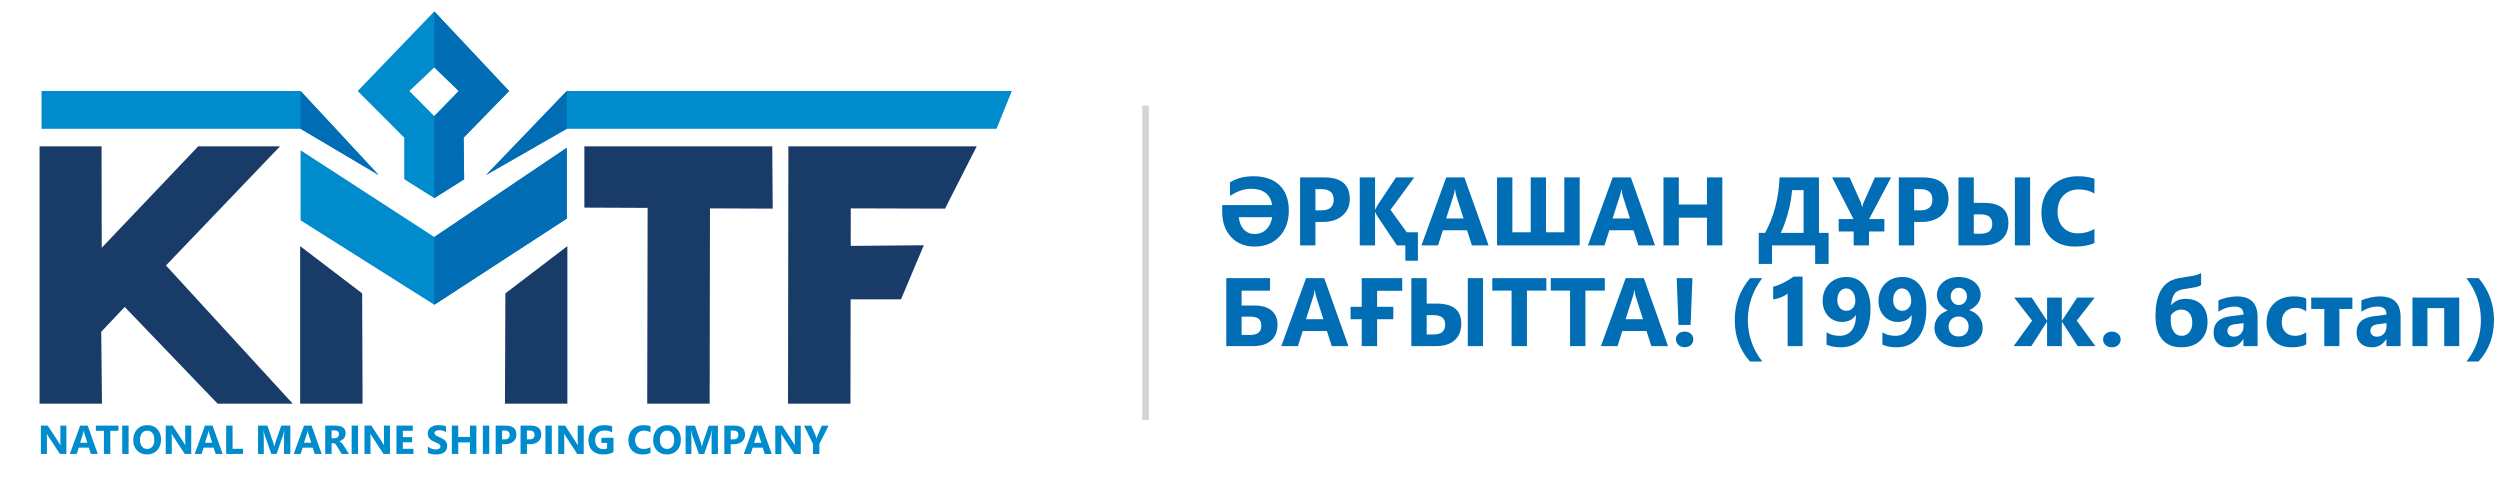 <?xml version="1.0" encoding="UTF-8"?>
<!DOCTYPE svg PUBLIC "-//W3C//DTD SVG 1.1//EN" "http://www.w3.org/Graphics/SVG/1.1/DTD/svg11.dtd">
<!-- Creator: CorelDRAW 2021.5 -->
<svg xmlns="http://www.w3.org/2000/svg" xml:space="preserve" width="358px" height="69px" version="1.1" style="shape-rendering:geometricPrecision; text-rendering:geometricPrecision; image-rendering:optimizeQuality; fill-rule:evenodd; clip-rule:evenodd"
viewBox="0 0 82561.2 15902.9"
 xmlns:xlink="http://www.w3.org/1999/xlink"
 xmlns:xodm="http://www.corel.com/coreldraw/odm/2003">
 <defs>
  <style type="text/css">
   <![CDATA[
    .fil0 {fill:none}
    .fil2 {fill:#006DB5}
    .fil1 {fill:#008BCC}
    .fil3 {fill:#193B68}
    .fil6 {fill:#D2D4D6}
    .fil5 {fill:#006DB5;fill-rule:nonzero}
    .fil4 {fill:#008BCC;fill-rule:nonzero}
   ]]>
  </style>
 </defs>
 <g id="Слой_x0020_1">
  <rect class="fil0" y="-0.1" width="82561.2" height="15902.9"/>
  <path class="fil1" d="M33414.5 3001.4l-504.4 1246.8 -14193.3 0 -2662.9 1524.9 2662.9 -2771.7 14697.7 0zm-23487.6 1957.1l0 2312.7 4416.1 2787.8 4373.8 -2844.7 0 -2338.1 -4373.8 2946.9 -4416.1 -2864.6zm1886.6 -1957.1l2529.5 -2628.9 2469.5 2628.9 -1501.3 1539.7 16.8 1375.2 -985 621.5 -993.1 -623.8 -0.1 -1372.9 -1536.3 -1539.7zm2529.5 -780.7l808.7 780.7 -808.7 828.8 -824.1 -828.8 824.1 -780.7zm-12970.7 780.7l0 1246.8 8554.6 0 2574.8 1524.9 -2574.8 -2771.7 -8554.6 0z"/>
  <polygon class="fil2" points="18716.8,4248.2 16053.9,5773.1 18716.8,3001.4 "/>
  <polygon class="fil2" points="9926.9,4248.2 12500.8,5772.7 9926.9,3001.4 "/>
  <path class="fil2" d="M14343 372.5l2469.5 2628.5 -1501.3 1539.6 16.8 1375.2 -985 622 0 -6165.3zm0 1847.7l808.7 780.8 -808.7 828.8 0 -1609.6z"/>
  <polygon class="fil2" points="14343,10058.9 18716.8,7214.2 18716.8,4876.2 14343,7823.1 "/>
  <path class="fil3" d="M1306.4 13327l2061.8 0 -25 -2374.3 775.1 -821 3069.2 3195.3 2480.3 0 -4186.4 -4565.3 3766.4 -3934.5 -2701.8 0 -3186.5 3350.1 -5.4 -3350.1 -2047.7 0 0 8499.8zm26779 0l-2061.7 0 12.1 -8499.8 6220.5 0 -1047.5 2058.1 -3112.6 -9 -2.1 1239.5 2414.1 -21.5 -753.3 1787.4 -1663.8 -2.1 -5.7 3447.4zm-4649.5 0l-2061.7 0 13.1 -6466.3 -2089.2 -9.3 0 -2024.2 6205.4 0 15.3 2058.1 -2072.2 -9 -10.7 6450.7zm-4698.6 0l-2061.7 0 14 -3643.1 2047.7 -1560.8 0 5203.9zm-8825 0l2061.7 0 -14.1 -3643.1 -2047.6 -1560.8 0 5203.9z"/>
  <path class="fil4" d="M2192.5 14987.1l-212.8 0 -385.8 -588.1c-22.5,-34.3 -38.3,-60.1 -47,-77.5l-2.4 0c3.3,32.9 5.1,83.6 5.1,151.2l0 514.4 -199.2 0 0 -935.9 227.2 0 371.4 569.7c17,25.8 32.5,51.2 47,76.5l2.6 0c-3.4,-21.7 -5.2,-64.7 -5.2,-128.6l0 -517.6 199.1 0 0 935.9zm1037 0l-229.6 0 -66.7 -208.3 -332.8 0 -65.9 208.3 -228.6 0 340.9 -935.9 249.9 0 332.8 935.9zm-344.5 -370l-100.5 -314.6c-7.4,-23.5 -12.7,-51.6 -15.9,-84.1l-5.1 0c-2.3,27.3 -7.6,54.5 -16.3,81.4l-101.8 317.3 239.6 0zm1025.4 -394.4l-267.2 0 0 764.4 -211.3 0 0 -764.4 -265.6 0 0 -171.5 744.1 0 0 171.5zm336.7 764.4l-210.9 0 0 -935.9 210.9 0 0 935.9zm608.2 16.3c-134.1,0 -243.3,-43.7 -327.7,-130.7 -84.4,-87.4 -126.5,-201 -126.5,-341.2 0,-147.9 42.8,-267.5 128.5,-358.8 85.8,-91.4 199.1,-137.3 340.6,-137.3 133.7,0 241.8,43.9 324.2,131.2 82.4,87.6 123.7,203 123.7,346.1 0,146.9 -42.9,265.7 -128.4,355.7 -85.3,90 -196.9,135 -334.4,135zm9.1 -786.4c-73.9,0 -132.8,27.7 -176.2,83.3 -43.4,55.5 -65.3,128.8 -65.3,220.2 0,92.6 21.9,165.9 65.3,220 43.4,53.9 100.4,80.9 171,80.9 72.8,0 130.2,-26.2 173,-78.6 42.5,-52.6 63.9,-125.2 63.9,-218.4 0,-97.2 -20.7,-172.6 -62,-226.5 -41.3,-54 -98,-80.9 -169.7,-80.9zm1451.1 770.1l-212.9 0 -385.7 -588.1c-22.6,-34.3 -38.4,-60.1 -47.1,-77.5l-2.5 0c3.4,32.9 5.2,83.6 5.2,151.2l0 514.4 -199.2 0 0 -935.9 227.2 0 371.4 569.7c17,25.8 32.5,51.2 47,76.5l2.7 0c-3.5,-21.7 -5.4,-64.7 -5.4,-128.6l0 -517.6 199.3 0 0 935.9zm1036.9 0l-229.7 0 -66.5 -208.3 -332.8 0 -66 208.3 -228.6 0 340.8 -935.9 250 0 332.8 935.9zm-344.5 -370l-100.6 -314.6c-7.3,-23.5 -12.6,-51.6 -15.8,-84.1l-5.2 0c-2.1,27.3 -7.5,54.5 -16.2,81.4l-101.8 317.3 239.6 0zm1018.7 370l-557.4 0 0 -935.9 211 0 0 764.8 346.4 0 0 171.1zm1561.3 0l-208.3 0 0 -560c0,-60.4 2.6,-127.3 7.8,-200.3l-5.2 0c-10.9,57.5 -20.6,98.7 -29.3,124.1l-219.3 636.2 -172.5 0 -223.1 -629.7c-6.1,-17 -15.9,-60.6 -29.4,-130.6l-5.9 0c5.6,92.2 8.6,173.1 8.6,242.9l0 517.4 -190.2 0 0 -935.9 308.9 0 191.4 554.7c15.1,44.4 26.2,88.9 33.2,133.9l4 0c11.5,-51.8 24,-96.9 37.1,-135.1l191.2 -553.5 301 0 0 935.9zm1035.7 0l-229.7 0 -66.6 -208.3 -332.9 0 -65.9 208.3 -228.5 0 340.8 -935.9 249.9 0 332.9 935.9zm-344.6 -370l-100.5 -314.6c-7.4,-23.5 -12.7,-51.6 -15.8,-84.1l-5.2 0c-2.3,27.3 -7.5,54.5 -16.3,81.4l-101.8 317.3 239.6 0zm1246.6 370l-242.1 0 -145.5 -240.8c-10.8,-18.2 -21.4,-34.6 -31.4,-48.9 -10,-14.3 -20,-26.6 -30.2,-36.8 -10.4,-10.3 -21,-18 -32.2,-23.7 -11.1,-5.3 -23.2,-8 -36.1,-8l-56.8 0 0 358.2 -210.9 0 0 -935.9 334.1 0c227.3,0 340.8,84.9 340.8,254.5 0,32.7 -5.1,62.7 -15.1,90.5 -10,27.6 -24,52.5 -42.3,74.8 -18.2,22.1 -40.4,41.1 -66.2,57.2 -26,16.3 -54.7,28.7 -86.6,37.9l0 2.7c14,4.4 27.3,11.3 40.5,21.1 13.2,9.9 25.6,21.2 37.9,34.3 12.2,13.2 23.8,27.3 34.9,42.2 11.2,14.9 21.3,29.6 30.4,44.1l176.8 276.6zm-574.3 -777.9l0 260.5 91.4 0c45.2,0 81.5,-13.3 108.9,-39.3 27.8,-26.5 41.9,-59.5 41.9,-98.5 0,-81.9 -49,-122.7 -147,-122.7l-95.2 0zm872.6 777.9l-210.9 0 0 -935.9 210.9 0 0 935.9zm1054.7 0l-212.9 0 -385.7 -588.1c-22.5,-34.3 -38.3,-60.1 -47,-77.5l-2.4 0c3.3,32.9 5.1,83.6 5.1,151.2l0 514.4 -199.3 0 0 -935.9 227.3 0 371.3 569.7c17,25.8 32.7,51.2 47.1,76.5l2.6 0c-3.4,-21.7 -5.3,-64.7 -5.3,-128.6l0 -517.6 199.2 0 0 935.9zm775.3 0l-561.4 0 0 -935.9 539.7 0 0 171.5 -328.8 0 0 208.4 306.1 0 0 170.8 -306.1 0 0 214.1 350.5 0 0 171.1zm475.6 -35.8l0 -209c37.8,31.9 79.2,55.7 123.3,71.6 44.4,15.7 89.3,23.7 134.5,23.7 26.7,0 49.8,-2.4 69.5,-7.1 19.7,-4.9 36.3,-11.3 49.6,-20 13.5,-8.5 23.2,-18.5 29.6,-29.9 6.8,-11.6 9.9,-24 9.9,-37.6 0,-18.4 -5.1,-34.5 -15.6,-48.8 -10.4,-14.5 -24.8,-27.8 -42.8,-39.9 -18.1,-12.3 -39.4,-24.1 -64.4,-35.2 -24.8,-11.3 -51.5,-23 -80.2,-34.7 -73.1,-30.4 -127.6,-67.5 -163.5,-111.7 -35.9,-43.8 -53.7,-96.8 -53.7,-159 0,-48.8 9.6,-90.7 29.2,-125.7 19.6,-35.2 46.3,-63.9 79.9,-86.6 33.9,-22.5 72.9,-39.3 117.2,-49.9 44.3,-10.7 91.3,-16.1 141.1,-16.1 48.8,0 92,3.1 129.6,8.9 37.5,5.9 72.2,15 104,27.2l0 195.1c-15.8,-10.9 -32.7,-20.4 -51.1,-28.7 -18.5,-8.2 -37.8,-15.2 -57.3,-20.7 -19.4,-5.3 -39.1,-9.3 -58.4,-12 -19.4,-2.4 -37.7,-3.7 -55,-3.7 -24,0 -45.7,2.1 -65.4,6.6 -19.5,4.7 -36,11.2 -49.6,19.4 -13.4,8.2 -23.7,18 -31.4,29.5 -7.3,11.7 -10.9,24.6 -10.9,38.8 0,15.8 4,29.8 12.3,42.2 8.2,12.4 20,24.3 35.4,35.4 15,10.9 33.6,21.8 55.4,32.6 21.6,10.6 46.4,21.6 73.8,33 37.4,15.5 70.8,32.2 100.6,49.8 29.9,17.6 55.5,37.6 76.7,59.7 21.5,22.3 37.6,47.6 49,76.2 11.4,28.3 17,61.5 17,99.4 0,52.3 -9.8,95.9 -29.7,131.7 -19.7,35.3 -46.5,64.1 -80.6,85.9 -33.9,22.1 -73.4,37.9 -118.3,47.5 -45.2,9.6 -92.7,14.2 -142.9,14.2 -51.1,0 -99.9,-4.3 -146.3,-12.9 -46.3,-8.7 -86.7,-21.9 -120.5,-39.2zm1602.3 35.8l-211.5 0 0 -381.2 -387.6 0 0 381.2 -211 0 0 -935.9 211 0 0 373.4 387.6 0 0 -373.4 211.5 0 0 935.9zm425 0l-211 0 0 -935.9 211 0 0 935.9zm423.5 -322.4l0 322.4 -211 0 0 -935.9 330.3 0c236.1,0 354,99.5 354,298.3 0,94 -33.9,170 -101.7,228.2 -67.8,57.9 -158,87 -271.2,87l-100.4 0zm0 -451.7l0 291.8 82.8 0c112.3,0 168.5,-49.2 168.5,-147.4 0,-96.2 -56.2,-144.4 -168.5,-144.4l-82.8 0zm821.1 451.7l0 322.4 -211 0 0 -935.9 330.4 0c236,0 353.8,99.5 353.8,298.3 0,94 -33.9,170 -101.6,228.2 -67.8,57.9 -157.9,87 -271.1,87l-100.5 0zm0 -451.7l0 291.8 82.9 0c112.3,0 168.4,-49.2 168.4,-147.4 0,-96.2 -56.1,-144.4 -168.4,-144.4l-82.9 0zm821.2 774.1l-211 0 0 -935.9 211 0 0 935.9zm1054.5 0l-212.7 0 -385.9 -588.1c-22.4,-34.3 -38.2,-60.1 -46.9,-77.5l-2.5 0c3.4,32.9 5.2,83.6 5.2,151.2l0 514.4 -199.2 0 0 -935.9 227.2 0 371.4 569.7c16.9,25.8 32.5,51.2 46.9,76.5l2.7 0c-3.5,-21.7 -5.3,-64.7 -5.3,-128.6l0 -517.6 199.1 0 0 935.9zm982.4 -62.5c-91.5,52.5 -205,78.8 -340.9,78.8 -150.5,0 -269.2,-41.6 -356.1,-125 -86.7,-83.2 -130,-197.9 -130,-344.1 0,-147 47.3,-267 142.3,-359.5 94.7,-93.1 221,-139.4 378.5,-139.4 99.1,0 186.7,13.8 262.2,41.2l0 197.9c-72.1,-41.9 -160.4,-62.6 -264.9,-62.6 -87.5,0 -158.6,28.3 -213.6,85.1 -55.3,56.8 -82.7,132.5 -82.7,227.4 0,96 24.7,170.4 74,223.3 49.5,52.6 116.1,78.9 200.1,78.9 50.5,0 90.7,-7.2 120,-21.4l0 -182.9 -187 0 0 -168.5 398.1 0 0 470.8zm1221.6 29.3c-68.1,33 -157.5,49.5 -267.5,49.5 -143.5,0 -256.5,-42.1 -338.6,-126.5 -82.6,-84.5 -123.5,-197 -123.5,-337.5 0,-149.7 46.1,-271.2 138.5,-364.3 92.6,-93 212.5,-139.7 360.1,-139.7 91.3,0 168.4,11.6 231,34.7l0 203c-62.6,-37.4 -133.9,-56.1 -214.1,-56.1 -87.7,0 -158.8,27.7 -212.7,82.8 -53.9,55.4 -80.9,130.1 -80.9,224.6 0,90.4 25.4,162.7 76.4,216.3 50.8,53.7 119.5,80.7 205.7,80.7 82.1,0 157.5,-20.1 225.6,-60.1l0 192.6zm542.6 49.5c-134.2,0 -243.4,-43.7 -327.7,-130.7 -84.6,-87.4 -126.7,-201 -126.7,-341.2 0,-147.9 42.9,-267.5 128.6,-358.8 85.8,-91.4 199.2,-137.3 340.6,-137.3 133.7,0 241.8,43.9 324.1,131.2 82.5,87.6 123.8,203 123.8,346.1 0,146.9 -42.8,265.7 -128.3,355.7 -85.4,90 -197,135 -334.4,135zm9.1 -786.4c-74,0 -132.8,27.7 -176.2,83.3 -43.5,55.5 -65.3,128.8 -65.3,220.2 0,92.6 21.8,165.9 65.3,220 43.4,53.9 100.4,80.9 170.8,80.9 72.9,0 130.4,-26.2 173.2,-78.6 42.4,-52.6 63.9,-125.2 63.9,-218.4 0,-97.2 -20.8,-172.6 -62,-226.5 -41.4,-54 -98,-80.9 -169.7,-80.9zm1675.5 770.1l-208.3 0 0 -560c0,-60.4 2.7,-127.3 7.8,-200.3l-5.1 0c-11,57.5 -20.7,98.7 -29.4,124.1l-219.3 636.2 -172.5 0 -223.1 -629.7c-6,-17 -15.9,-60.6 -29.3,-130.6l-5.9 0c5.5,92.2 8.5,173.1 8.5,242.9l0 517.4 -190.1 0 0 -935.9 308.8 0 191.4 554.7c15.2,44.4 26.2,88.9 33.2,133.9l4 0c11.5,-51.8 24.1,-96.9 37.1,-135.1l191.3 -553.5 300.9 0 0 935.9zm423.5 -322.4l0 322.4 -211 0 0 -935.9 330.4 0c236,0 353.8,99.5 353.8,298.3 0,94 -33.8,170 -101.5,228.2 -67.8,57.9 -158.1,87 -271.2,87l-100.5 0zm0 -451.7l0 291.8 82.8 0c112.4,0 168.6,-49.2 168.6,-147.4 0,-96.2 -56.2,-144.4 -168.6,-144.4l-82.8 0zm1354.3 774.1l-229.7 0 -66.6 -208.3 -332.8 0 -65.9 208.3 -228.6 0 340.8 -935.9 250 0 332.8 935.9zm-344.6 -370l-100.5 -314.6c-7.4,-23.5 -12.7,-51.6 -15.8,-84.1l-5.2 0c-2.3,27.3 -7.5,54.5 -16.3,81.4l-101.8 317.3 239.6 0zm1303.5 370l-212.8 0 -385.8 -588.1c-22.6,-34.3 -38.3,-60.1 -47,-77.5l-2.5 0c3.4,32.9 5.1,83.6 5.1,151.2l0 514.4 -199.1 0 0 -935.9 227.2 0 371.4 569.7c17,25.8 32.5,51.2 47,76.5l2.6 0c-3.5,-21.7 -5.3,-64.7 -5.3,-128.6l0 -517.6 199.2 0 0 935.9zm919.4 -935.9l-304.8 603.1 0 332.8 -210.7 0 0 -329 -297 -606.9 240.9 0 150.8 349.1c2.6,6.5 9.8,32.1 21.3,76.4l2.7 0c5.9,-31.3 12.5,-55.9 20.2,-73.7l153.6 -351.8 223 0z"/>
  <path class="fil5" d="M40363 6768.1l1651.3 0c-62.5,-359.2 -295.6,-538.7 -699.6,-538.7 -223.4,0 -455.2,79.1 -695.2,237.8l0 -449.4c215.9,-134.7 472.4,-202 768.5,-202 377.3,0 666.8,99.4 870,297.6 203,198.2 304.5,476.7 304.5,834.7 0,353.8 -103.7,640.3 -311,860.4 -206.7,219.7 -481,329.2 -820.8,329.2 -319.6,0 -577.1,-104.7 -773.8,-314.8 -196.1,-209.5 -293.9,-486.8 -293.9,-831l0 -223.8zm1651.3 400.7l-1103.6 0c17.7,172.2 73.3,307.3 166.8,406.2 93.5,98.9 212.2,148.1 355.8,148.1 152.9,0 280.1,-49.8 382.1,-148.6 102.7,-99.5 168.9,-234.6 198.9,-405.7z"/>
  <path id="_1" class="fil5" d="M43441.1 7325.4l0 773.3 -506.1 0 0 -2244.9 792.6 0c565.8,0 848.6,238.3 848.6,715.4 0,225.6 -81.3,407.8 -243.7,547.3 -162.5,138.9 -378.9,208.9 -650.4,208.9l-241 0zm0 -1083.7l0 700.1 198.8 0c269.3,0 404,-118.2 404,-353.9 0,-230.8 -134.7,-346.2 -404,-346.2l-198.8 0z"/>
  <path id="_2" class="fil5" d="M46825.9 8605.9l-414.7 0 0 -507.2 -278.9 0 -654.1 -975.2c-12.9,-18.8 -32.7,-60.5 -59.9,-124l-7.5 0 0 1099.2 -506.1 0 0 -2244.9 506.1 0 0 1061.3 7.5 0c12.9,-29.5 33.7,-71.1 63,-125.1l620 -936.2 602.8 0 -783 1070.8 535.6 741.7 369.2 0 0 939.6z"/>
  <path id="_3" class="fil5" d="M49159.1 8098.7l-550.9 0 -159.8 -499.6 -798.5 0 -158.1 499.6 -548.3 0 817.6 -2244.9 599.6 0 798.4 2244.9zm-826.7 -887.6l-241 -754.6c-17.7,-56.6 -30.5,-123.9 -37.9,-202l-12.4 0c-5.3,65.7 -18.2,130.9 -39,195.6l-244.2 761 574.5 0z"/>
  <polygon id="_4" class="fil5" points="52168.3,8098.7 49439.1,8098.7 49439.1,5853.8 49945.1,5853.8 49945.1,7666.3 50551.2,7666.3 50551.2,5853.8 51055.1,5853.8 51055.1,7666.3 51661.1,7666.3 51661.1,5853.8 52168.3,5853.8 "/>
  <path id="_5" class="fil5" d="M54655.9 8098.7l-551 0 -159.8 -499.6 -798.4 0 -158.2 499.6 -548.2 0 817.5 -2244.9 599.6 0 798.5 2244.9zm-826.7 -887.6l-241.1 -754.6c-17.6,-56.6 -30.4,-123.9 -37.9,-202l-12.3 0c-5.3,65.7 -18.2,130.9 -39,195.6l-244.3 761 574.6 0z"/>
  <polygon id="_6" class="fil5" points="56878.9,8098.7 56371.8,8098.7 56371.8,7184.4 55441.9,7184.4 55441.9,8098.7 54935.8,8098.7 54935.8,5853.8 55441.9,5853.8 55441.9,6749.4 56371.8,6749.4 56371.8,5853.8 56878.9,5853.8 "/>
  <path id="_7" class="fil5" d="M60389.4 8711.1l-444.6 0 0 -612.4 -1424.8 0 0 612.4 -438.7 0 0 -1025.5 208.4 0c290.2,-525.3 450.5,-1135.6 480.4,-1831.8l1299.7 0 0 1831.8 319.6 0 0 1025.5zm-826.7 -1025.5l0 -1410.8 -382.1 0c-11.8,207.9 -51.4,441.4 -119.2,701.2 -67.9,260.2 -151.8,496.4 -251.7,709.6l753 0z"/>
  <path id="_8" class="fil5" d="M62453.7 5853.8l-727.8 1376 504.4 0 0 410.4 -507.6 0 0 458.5 -505.5 0 0 -458.5 -494.9 0 0 -410.4 488.4 0 -705.9 -1376 577.7 0 358.5 801.5c13.4,29.9 32.1,89.2 54.6,176.9l6.3 0c11.9,-62.6 28.9,-119.7 51.9,-171l365 -807.4 534.9 0z"/>
  <path id="_9" class="fil5" d="M63213.6 7325.4l0 773.3 -506 0 0 -2244.9 792.5 0c565.9,0 848.6,238.3 848.6,715.4 0,225.6 -81.2,407.8 -243.6,547.3 -162.5,138.9 -378.9,208.9 -650.4,208.9l-241.1 0zm0 -1083.7l0 700.1 198.9 0c269.3,0 404,-118.2 404,-353.9 0,-230.8 -134.7,-346.2 -404,-346.2l-198.9 0z"/>
  <path id="_10" class="fil5" d="M67043.1 8098.7l-502.3 0 0 -2244.9 502.3 0 0 2244.9zm-2365.8 0l0 -2244.9 506.1 0 0 840.5 330.3 0c541.8,0 812.2,220.2 812.2,660.6 0,235.1 -72.7,417.8 -219.1,548.2 -145.9,130.4 -352.1,195.6 -618.2,195.6l-811.3 0zm506.1 -1022.3l0 637 228.2 0c254.9,0 382.1,-108 382.1,-323.8 0,-209 -124,-313.2 -372.5,-313.2l-237.8 0z"/>
  <path id="_11" class="fil5" d="M69167.8 8019.1c-163.5,79 -377.8,118.6 -641.8,118.6 -344.1,0 -615.1,-101 -812.3,-303.5 -197.7,-202.6 -296,-472.4 -296,-809.6 0,-359.1 110.6,-650.4 332.4,-873.7 221.7,-223.4 509.8,-335.1 863.6,-335.1 219,0 404,27.8 554.1,83.3l0 486.9c-150.1,-89.8 -321.2,-134.7 -513.6,-134.7 -210.5,0 -381,66.3 -510.3,198.8 -129.4,132.5 -194,312.1 -194,538.7 0,216.9 60.9,390.1 183.3,518.8 121.8,128.8 286.4,193.5 493.3,193.5 197.1,0 377.8,-48.1 541.3,-144.3l0 462.3z"/>
  <path id="_12" class="fil5" d="M40497.1 11425.4l0 -2245 1445.6 0 0 414.7 -939.5 0 0 490 433.4 0c240.5,0 425.9,55.6 556.8,166.7 131,111.2 196.1,265.2 196.1,461.2 0,225.6 -69.4,400.3 -208.9,525.3 -139,124.6 -336.7,187.1 -592.6,187.1l-890.9 0zm506.1 -972.1l0 602.8 295.5 0c237.3,0 356,-103.7 356,-310.5 0,-195 -113.4,-292.3 -340,-292.3l-311.5 0z"/>
  <path id="_13" class="fil5" d="M44530.7 11425.4l-550.9 0 -159.8 -499.6 -798.5 0 -158.1 499.6 -548.3 0 817.6 -2245 599.6 0 798.4 2245zm-826.7 -887.6l-241 -754.6c-17.7,-56.6 -30.5,-124 -37.9,-202l-12.4 0c-5.3,65.7 -18.2,130.9 -39,195.6l-244.2 761 574.5 0z"/>
  <polygon id="_14" class="fil5" points="46307.5,9598.3 45478.2,9598.3 45478.2,10127.3 46013,10127.3 46013,10537.8 45478.2,10537.8 45478.2,11425.4 44970.4,11425.4 44970.4,10537.8 44602.8,10537.8 44602.8,10127.3 44970.4,10127.3 44970.4,9180.4 46307.5,9180.4 "/>
  <path id="_15" class="fil5" d="M48975.3 11425.4l-502.4 0 0 -2245 502.4 0 0 2245zm-2365.9 0l0 -2245 506.1 0 0 840.6 330.3 0c541.9,0 812.3,220.2 812.3,660.6 0,235.1 -72.7,417.8 -219.2,548.2 -145.8,130.4 -352.1,195.6 -618.2,195.6l-811.3 0zm506.1 -1022.3l0 637 228.2 0c255,0 382.1,-108 382.1,-323.8 0,-209 -124,-313.2 -372.4,-313.2l-237.9 0z"/>
  <polygon id="_16" class="fil5" points="51067.3,9591.9 50426.6,9591.9 50426.6,11425.4 49919.5,11425.4 49919.5,9591.9 49282.5,9591.9 49282.5,9180.4 51067.3,9180.4 "/>
  <polygon id="_17" class="fil5" points="52998.1,9591.9 52357.3,9591.9 52357.3,11425.4 51850.2,11425.4 51850.2,9591.9 51213.2,9591.9 51213.2,9180.4 52998.1,9180.4 "/>
  <path id="_18" class="fil5" d="M55085.5 11425.4l-551 0 -159.7 -499.6 -798.5 0 -158.1 499.6 -548.3 0 817.6 -2245 599.5 0 798.5 2245zm-826.7 -887.6l-241.1 -754.6c-17.6,-56.6 -30.4,-124 -37.9,-202l-12.3 0c-5.3,65.7 -18.2,130.9 -39,195.6l-244.2 761 574.5 0z"/>
  <path id="_19" class="fil5" d="M55891.9 9180.4l-61 1546.5 -400.7 0 -58.3 -1546.5 520 0zm-257.1 2280.8c-83.4,0 -152.3,-25.1 -206.3,-75.9 -54.5,-50.3 -81.8,-111.7 -81.8,-183.9 0,-75.3 27.8,-136.7 82.4,-184.8 55,-48.1 123.4,-71.6 205.7,-71.6 83.9,0 152.3,24 205.2,72.7 53.4,48.6 80.1,109.5 80.1,183.7 0,75.4 -26.7,137.4 -79,186.5 -52.9,48.7 -121.4,73.3 -206.3,73.3z"/>
  <path id="_20" class="fil5" d="M58199.3 11935.7l-404 0c-337.2,-371.3 -505.5,-828.2 -505.5,-1369.7 0,-523.1 168.3,-984.8 505.5,-1385.6l400.9 0c-316.4,419.5 -474,881.2 -474,1385.6 0,504 158.7,960.4 477.1,1369.7z"/>
  <path id="_21" class="fil5" d="M59528.9 9130.2l0 2295.2 -493.2 0 0 -1737.9c-27.3,24.1 -59.4,46.5 -96.8,67.9 -36.8,21.4 -76.4,41.2 -118.1,58.3 -41.7,17.1 -85,31.5 -129.8,43.8 -44.9,11.7 -89.3,20.2 -133.1,25.6l0 -416.3c128.2,-37.4 249.6,-85.5 363.4,-144.2 113.8,-58.3 216.5,-122.4 308.3,-192.4l299.3 0z"/>
  <path id="_22" class="fil5" d="M61772.3 10194.7c0,199.3 -21.9,377.8 -65.7,534.9 -43.9,157.1 -108,289.6 -191.8,398.1 -84.5,108.6 -186.5,191.9 -307.9,250.2 -121.3,57.7 -258.1,86.5 -412,86.5 -183.3,0 -341.4,-28.8 -474,-87.6l0 -407.2c117.6,77.4 259.7,116 425.9,116 169.9,0 303,-57.8 399.2,-173.7 95.6,-116 144.3,-283.3 145.4,-502.4l-9.1 -3.2c-99.5,146.9 -250.2,220.7 -452.7,220.7 -91.8,0 -176.8,-17.1 -254.4,-51.9 -77.9,-34.1 -145.3,-82.2 -201.9,-143.1 -57.2,-61 -101.5,-133.6 -133.1,-218.6 -32.1,-84.4 -47.6,-177.4 -47.6,-278.4 0,-118.2 19.3,-225.6 57.7,-322.8 38.6,-96.7 92.5,-180.1 162,-250.1 69.4,-70 152.9,-123.9 249.6,-162.5 97.2,-37.9 204.6,-57.1 322.7,-57.1 121.9,0 232,24 328.7,71.6 97.2,47.5 180.1,115.9 248.4,205.7 68.5,89.8 120.3,199.9 156.6,330.2 35.9,130.5 54,279 54,444.7zm-499.7 -263c0,-57.1 -7.4,-111.1 -21.9,-161.8 -14.4,-50.8 -34.7,-94.1 -60.9,-131 -26.1,-36.4 -58.2,-65.2 -95.7,-86.5 -37.3,-21.4 -78.5,-32.1 -123.4,-32.1 -42.7,0 -82.3,9.1 -118.6,27.8 -35.8,18.7 -66.8,44.9 -93,77.4 -26.2,33.2 -46.5,72.7 -60.9,118.2 -15,45.9 -21.9,95.6 -21.9,149 0,58.3 6.9,110.1 21.9,155.5 14.4,45.5 35.3,83.9 62,115.5 26.2,31 58.3,55.1 96.2,71.1 37.4,15.9 79,24 125,24 43.8,0 83.4,-8.5 119.2,-25.7 35.2,-17.1 65.7,-40.5 91.3,-69.4 25.7,-29.4 45.5,-64.1 59.4,-103.7 14.4,-39.6 21.3,-82.3 21.3,-128.3z"/>
  <path id="_23" class="fil5" d="M63616.6 10194.7c0,199.3 -22,377.8 -65.8,534.9 -43.9,157.1 -107.9,289.6 -191.8,398.1 -84.5,108.6 -186.5,191.9 -307.9,250.2 -121.3,57.7 -258.1,86.5 -412,86.5 -183.3,0 -341.4,-28.8 -473.9,-87.6l0 -407.2c117.5,77.4 259.6,116 425.9,116 169.8,0 302.9,-57.8 399.1,-173.7 95.7,-116 144.3,-283.3 145.4,-502.4l-9.1 -3.2c-99.4,146.9 -250.1,220.7 -452.6,220.7 -91.9,0 -176.9,-17.1 -254.4,-51.9 -78,-34.1 -145.4,-82.2 -202,-143.1 -57.2,-61 -101.5,-133.6 -133.1,-218.6 -32,-84.4 -47.6,-177.4 -47.6,-278.4 0,-118.2 19.3,-225.6 57.7,-322.8 38.6,-96.7 92.6,-180.1 162,-250.1 69.4,-70 152.9,-123.9 249.6,-162.5 97.2,-37.9 204.7,-57.1 322.7,-57.1 121.9,0 232,24 328.7,71.6 97.2,47.5 180.1,115.9 248.5,205.7 68.4,89.8 120.2,199.9 156.6,330.2 35.8,130.5 54,279 54,444.7zm-499.8 -263c0,-57.1 -7.4,-111.1 -21.9,-161.8 -14.4,-50.8 -34.7,-94.1 -60.9,-131 -26.1,-36.4 -58.2,-65.2 -95.7,-86.5 -37.3,-21.4 -78.5,-32.1 -123.4,-32.1 -42.7,0 -82.2,9.1 -118.6,27.8 -35.8,18.7 -66.8,44.9 -93,77.4 -26.1,33.2 -46.5,72.7 -60.9,118.2 -15,45.9 -21.9,95.6 -21.9,149 0,58.3 6.9,110.1 21.9,155.5 14.4,45.5 35.3,83.9 62,115.5 26.2,31 58.3,55.1 96.2,71.1 37.4,15.9 79.1,24 125,24 43.8,0 83.4,-8.5 119.2,-25.7 35.3,-17.1 65.7,-40.5 91.3,-69.4 25.8,-29.4 45.5,-64.1 59.4,-103.7 14.4,-39.6 21.3,-82.3 21.3,-128.3z"/>
  <path id="_24" class="fil5" d="M63883.8 10821c0,-62.5 9.1,-122.9 27.8,-180.6 18.1,-58.3 45.3,-111.7 81.7,-161.4 36.9,-49.7 82.3,-94.1 137.3,-133.1 54.5,-39 119.2,-71.1 193.5,-96.2 -113.9,-56.7 -202,-128.7 -264.6,-216.9 -63,-88.3 -94,-186.1 -94,-293.4 0,-85.5 17.6,-165.1 54,-238.4 35.8,-72.6 85.5,-135.7 149.7,-189.1 63.5,-53.5 139.4,-94.6 227.5,-124.5 88.2,-29.9 184.4,-44.9 288.6,-44.9 106.9,0 204.1,15 292.8,44.9 88.8,29.9 165.2,71 229.4,123.4 64.6,52.9 114.3,115.4 149.6,187.6 35.8,71.6 53.4,150.1 53.4,234.6 0,106.3 -33.6,203 -100.4,290.2 -66.8,87.6 -158.8,159.2 -276.9,215.3 73.3,25.2 137.4,57.1 192.4,96.2 55.6,39.6 102.1,83.9 139.5,134.1 37.4,50.3 65.7,104.8 84.4,163.6 18.7,58.7 28.4,120.1 28.4,183.8 0,96.2 -19.3,183.8 -58.3,262.4 -38.5,78.5 -93,146.4 -163.5,203.5 -70.5,56.7 -154.4,101.1 -251.7,132.6 -97.8,31 -205.8,46.5 -323.4,46.5 -115.9,0 -222.8,-15 -320.1,-46 -97.8,-31 -181.7,-74.2 -252.2,-130.9 -70.5,-56.1 -125.6,-123.9 -165.1,-202.6 -40.1,-79 -59.8,-165.6 -59.8,-260.7zm468 -42.2c0,51.3 8.1,97.3 23.6,137.9 16.1,40.5 38.4,74.8 67.3,103.1 29.4,28.3 64.2,49.7 104.3,65.2 40,14.9 85.4,22.5 135.7,22.5 47.5,0 91.9,-7.6 131.9,-23.6 40.1,-15.5 74.8,-37.4 104.3,-65.7 29.3,-27.8 52.3,-62.5 68.9,-103.1 16.6,-40.7 25.2,-86.1 25.2,-136.3 0,-44.9 -8.1,-87.7 -23.6,-128.3 -16.1,-40.6 -38.4,-75.8 -67.3,-105.8 -29.4,-29.9 -64.2,-53.5 -104.3,-71.1 -40,-17.6 -85.4,-26.7 -135.1,-26.7 -47,0 -90.9,8.1 -132,24.1 -40.6,16.5 -75.3,39.5 -104.8,68.9 -29.3,30 -51.8,65.2 -68.9,105.8 -16.5,40.6 -25.2,84.9 -25.2,133.1zm69 -994c0,39.6 6.9,76.9 21.4,111.7 13.9,35.2 33.2,65.2 57.2,90.9 24,25.6 52.3,45.4 84.9,60.3 33.2,14.5 67.9,21.9 104.3,21.9 37.9,0 72.6,-7.4 105.2,-21.9 32.1,-14.9 60.4,-35.3 85,-60.9 24.5,-26.2 43.8,-56.6 58.3,-90.9 13.9,-34.7 20.8,-71.5 20.8,-111.1 0,-41.1 -6.9,-78.6 -20.3,-113.8 -13.3,-34.7 -32.6,-65.2 -57.2,-90.8 -24.6,-25.7 -52.9,-45.5 -86,-59.9 -32.7,-15 -67.9,-21.9 -105.8,-21.9 -39.6,0 -75.9,7.4 -108.5,22.4 -33.1,14.9 -61.5,35.3 -85,60.9 -23.6,25.6 -41.6,56.2 -54.6,90.9 -13.3,35.3 -19.7,72.1 -19.7,112.2z"/>
  <polygon id="_25" class="fil5" points="69197.3,11425.4 68613.7,11425.4 68097,10623.8 68090.5,10623.8 68090.5,11425.4 67603.7,11425.4 67603.7,10623.8 67597.3,10623.8 67083.8,11425.4 66499.6,11425.4 67108.8,10584.8 66515.7,9822.2 67096.6,9822.2 67597.3,10581.6 67603.7,10581.6 67603.7,9822.2 68090.5,9822.2 68090.5,10581.6 68097,10581.6 68597.7,9822.2 69176.9,9822.2 68583.8,10584.8 "/>
  <path id="_26" class="fil5" d="M69737.5 11464.4c-81.7,0 -149.6,-25.1 -203.6,-74.8 -54.5,-50.3 -81.1,-111.7 -81.1,-184.9 0,-75.3 27.7,-136.8 83.3,-184.9 56.1,-48.1 125.5,-72.1 209,-72.1 84.9,0 153.8,24.5 207.8,73.1 53.5,48.1 80.2,109.6 80.2,183.9 0,75.9 -27.3,138.4 -81.8,187.1 -55,48.6 -126.1,72.6 -213.8,72.6z"/>
  <path id="_27" class="fil5" d="M72690 9014.2l0 391.7c-50.1,38.5 -116.9,64.1 -200.4,76.5 -235.1,36.8 -375.1,60.3 -421.1,70.5 -95,21.9 -164,51.8 -207.3,89.3 -43.2,37.3 -79.1,92.4 -106.9,164.5 -27.2,71.6 -46.4,159.8 -56.6,262.9l5.8 0c119.3,-136.8 278.5,-205.2 477.8,-205.2 227.7,0 404.6,67.9 531.2,202.6 127.2,135.1 190.2,321.6 190.2,560 0,254.3 -77.4,458 -232.9,609.7 -155.6,151.8 -366.7,227.7 -632.8,227.7 -278.4,0 -490.5,-88.7 -635.4,-266.1 -145.3,-177.5 -217.5,-433.9 -217.5,-770 0,-160.9 11.8,-306.3 35.8,-436.1 24.1,-129.9 59.9,-244.8 108,-344.8 48.1,-99.3 107.4,-182.7 177.9,-249.5 70,-66.8 142.2,-115.4 215.9,-146.4 73.8,-31.1 146,-54 217,-69 70.6,-15 248.5,-44.3 533.8,-88.1 93.6,-24.1 166.3,-50.8 217.5,-80.2zm-1000.3 1401.1c-2.2,25.2 -3.3,74.4 -3.3,147.6 0,159.7 32.1,286.4 96.3,381 64.1,94.6 153.3,141.7 267.2,141.7 103.1,0 187,-39.7 251.7,-118.7 64.6,-79.7 97.2,-185.5 97.2,-318 0,-134.7 -32.6,-239.9 -97.8,-315.3 -65.1,-75.9 -153.4,-113.8 -264,-113.8 -72.1,0 -140,18.7 -204.1,56.7 -64.1,37.3 -112.2,83.9 -143.2,138.8z"/>
  <path id="_28" class="fil5" d="M74556.1 11425.4l-468.1 0 0 -230.3 -6.4 0c-107.4,179.5 -266.7,269.3 -477.8,269.3 -155.5,0 -277.8,-43.8 -367.1,-132 -89.2,-88.2 -133.6,-206.3 -133.6,-353.3 0,-310.9 184.3,-490.5 552.5,-538.6l435.6 -57.7c0,-175.3 -95.1,-262.9 -285.3,-262.9 -190.8,0 -372.5,56.6 -544.6,170.5l0 -372.6c68.9,-35.7 163,-66.7 282.7,-94 119.2,-27.2 228.1,-40.6 326.5,-40.6 456.9,0 685.6,228.1 685.6,684l0 958.2zm-464.9 -651.4l0 -108 -291.2 37.5c-160.9,20.8 -241.1,93.5 -241.1,217.9 0,56.2 19.3,102.6 58.3,138.4 39.5,35.8 92.4,54 159.2,54 93,0 168.3,-32.1 227.1,-96.1 58.3,-64.2 87.7,-145.4 87.7,-243.7z"/>
  <path id="_29" class="fil5" d="M76162.5 11367.7c-111.7,64.6 -273.1,96.7 -483.7,96.7 -246.3,0 -445.6,-74.3 -598,-223.9 -152.3,-149.1 -228.6,-341.4 -228.6,-577.7 0,-272.5 81.7,-486.9 244.6,-643.9 163.6,-157.2 382.1,-235.7 655.8,-235.7 188.6,0 325.5,25.1 409.9,74.8l0 420c-103.2,-77.4 -218.6,-116 -345.8,-116 -142.2,0 -254.3,41.2 -337.8,124.6 -82.8,82.8 -124.5,197.2 -124.5,343.6 0,141.6 40.1,253.3 119.3,334 79,81.3 188.6,121.4 327,121.4 123.4,0 243.6,-38.6 361.8,-116l0 398.1z"/>
  <polygon id="_30" class="fil5" points="77686,10197.9 77256.9,10197.9 77256.9,11425.4 76758.8,11425.4 76758.8,10197.9 76327,10197.9 76327,9822.2 77686,9822.2 "/>
  <path id="_31" class="fil5" d="M79278.5 11425.4l-468.1 0 0 -230.3 -6.4 0c-107.4,179.5 -266.7,269.3 -477.8,269.3 -155.5,0 -277.9,-43.8 -367.1,-132 -89.3,-88.2 -133.6,-206.3 -133.6,-353.3 0,-310.9 184.3,-490.5 552.5,-538.6l435.5 -57.7c0,-175.3 -95,-262.9 -285.3,-262.9 -190.7,0 -372.4,56.6 -544.6,170.5l0 -372.6c69,-35.7 163.1,-66.7 282.8,-94 119.1,-27.2 228.1,-40.6 326.5,-40.6 456.9,0 685.6,228.1 685.6,684l0 958.2zm-465 -651.4l0 -108 -291.2 37.5c-160.8,20.8 -241,93.5 -241,217.9 0,56.2 19.3,102.6 58.3,138.4 39.5,35.8 92.4,54 159.2,54 93,0 168.3,-32.1 227.1,-96.1 58.3,-64.2 87.6,-145.4 87.6,-243.7z"/>
  <polygon id="_32" class="fil5" points="81215.1,11425.4 80719.2,11425.4 80719.2,10171.1 80164.5,10171.1 80164.5,11425.4 79670.2,11425.4 79670.2,9822.2 81215.1,9822.2 "/>
  <path id="_33" class="fil5" d="M81852.6 11935.7l-400.8 0c319.1,-407.2 478.8,-863.5 478.8,-1369.7 0,-502.2 -159.7,-963.9 -478.8,-1385.6l404 0c337.8,401.9 507.1,863.6 507.1,1385.6 0,537.2 -170.4,994.1 -510.3,1369.7z"/>
  <rect class="fil6" x="37723.4" y="3482.7" width="217.9" height="10382.4"/>
 </g>
</svg>
